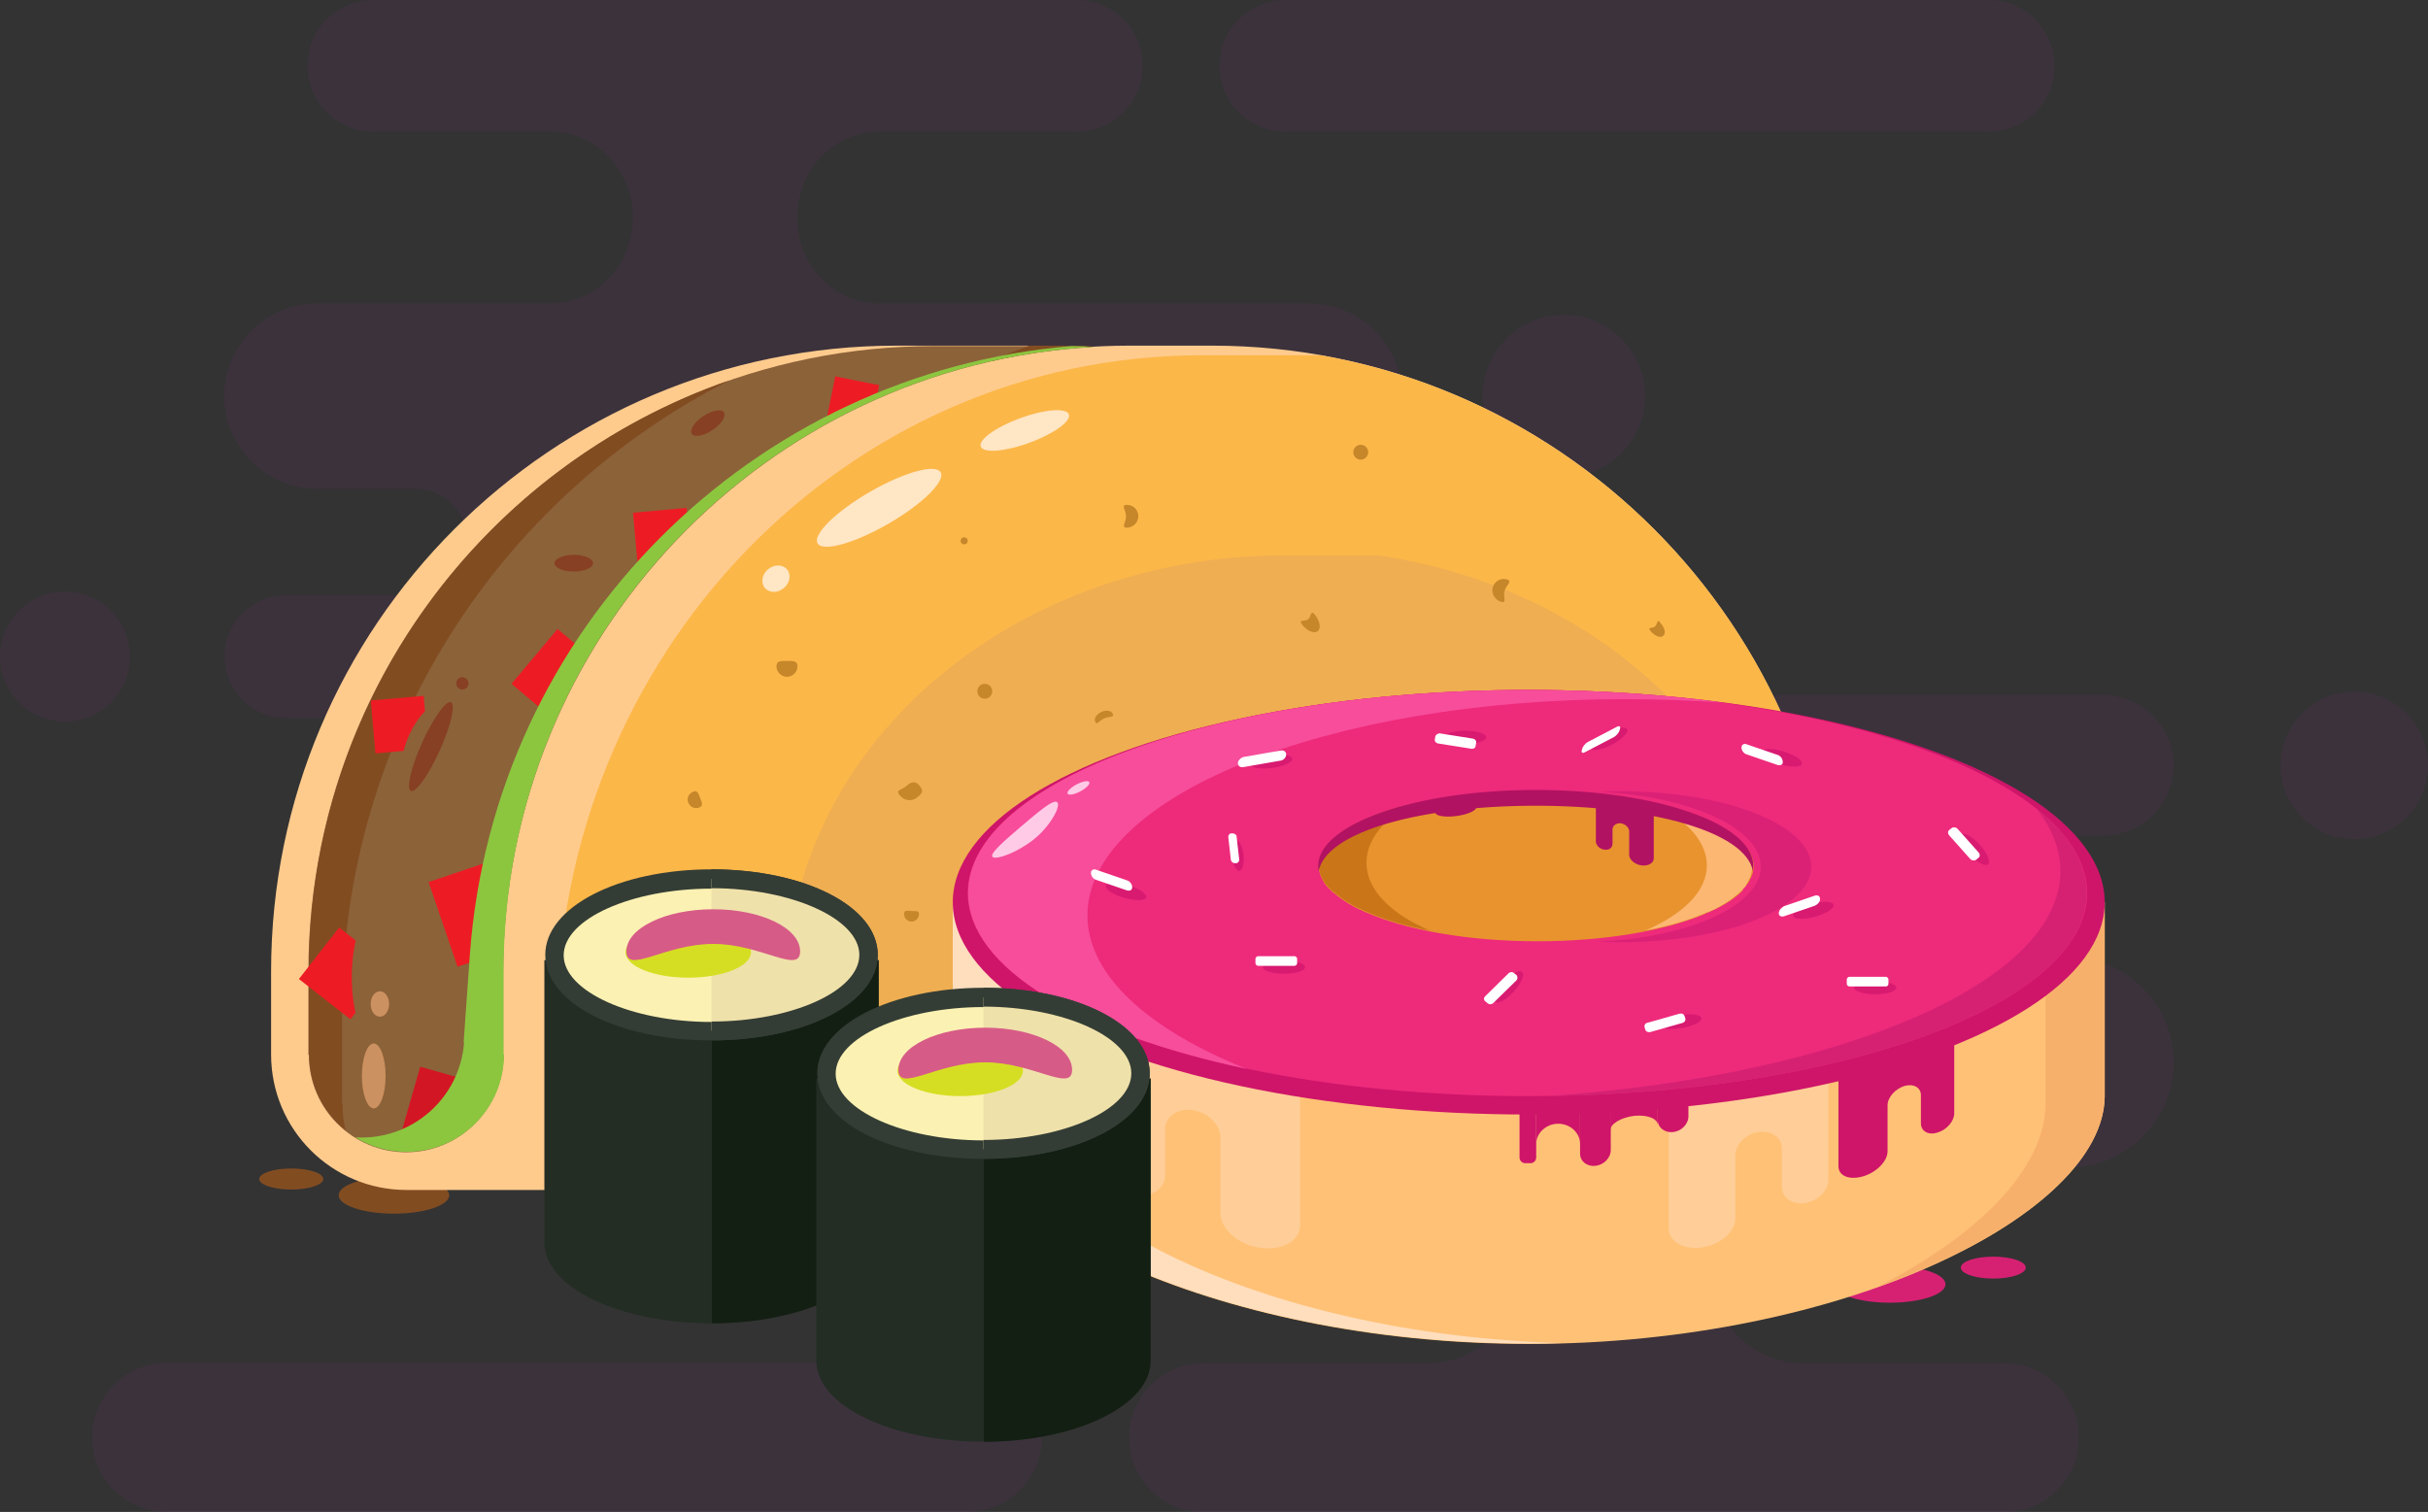 <?xml version="1.0" encoding="utf-8"?>
<!-- Generator: Adobe Illustrator 22.0.1, SVG Export Plug-In . SVG Version: 6.00 Build 0)  -->
<svg version="1.1" id="Layer_1" xmlns="http://www.w3.org/2000/svg" xmlns:xlink="http://www.w3.org/1999/xlink" x="0px" y="0px"
	 viewBox="0 0 553.5 344.7" style="enable-background:new 0 0 553.5 344.7;" xml:space="preserve">
<rect x="0" y="0" width="553.5" height="344.7" fill="#333333" stroke="none"/>
<style type="text/css">
	.st0{opacity:0.1;}
	.st1{fill:#93278F;}
	.st2{fill:#824C21;}
	.st3{fill:#FFCB8D;}
	.st4{fill:#8C6239;}
	.st5{fill:#ED1C24;}
	.st6{fill:#FCB749;}
	.st7{fill:#D31624;}
	.st8{fill:#8CC63F;}
	.st9{fill:#EFAE52;}
	.st10{fill:#232D24;}
	.st11{fill:#141F13;}
	.st12{fill:#FBF1B3;}
	.st13{fill:#343D35;}
	.st14{fill:#EFE1AA;}
	.st15{fill:#D6DE23;}
	.st16{fill:#D75B87;}
	.st17{fill:#D62173;}
	.st18{fill:#FFC176;}
	.st19{fill:#FFDEBD;}
	.st20{fill:#F7B06B;}
	.st21{fill:#FFCD97;}
	.st22{fill:#CE1569;}
	.st23{fill:#EE2A7B;}
	.st24{fill:#E8932E;}
	.st25{fill:#FCB772;}
	.st26{fill:#C97518;}
	.st27{fill:#B21262;}
	.st28{fill:#F74D9B;}
	.st29{fill:#FFCAE6;}
	.st30{fill:#D81A71;}
	.st31{fill:#FFFFFF;}
	.st32{fill:#DB2176;}
	.st33{fill:#FFE6C5;}
	.st34{fill:#C6862A;}
	.st35{fill:#CC9160;}
	.st36{fill:#874023;}
</style>
<g>
	<g class="st0">
		<circle class="st1" cx="14.8" cy="149.7" r="14.8"/>
		<path class="st1" d="M355.3,135.7h-86.9c-4.5-1.8-7.8-6.4-7.8-11.7c0-6.9,5.4-12.6,12-12.6h25.9c11.6,0,21.1-9.5,21.1-21.1
			c0-11.6-9.5-21.1-21.1-21.1h-98.1c-10.3,0-18.7-8.8-18.7-19.6c0-10.8,8.4-19.6,18.7-19.6h45.1c8.2,0,15-6.7,15-15
			c0-8.2-6.7-15-15-15h-77.6h-5.2H85.1c-8.2,0-15,6.7-15,15c0,8.2,6.7,15,15,15h40.5c10.3,0,18.7,8.8,18.7,19.6
			c0,10.8-8.4,19.6-18.7,19.6H72.2c-11.6,0-21.1,9.5-21.1,21.1c0,11.6,9.5,21.1,21.1,21.1h22.6c6.6,0,12,5.7,12,12.6
			c0,5.4-3.3,9.9-7.8,11.7H65.2c-7.7,0-14,6.3-14,14c0,7.7,6.3,14,14,14H143h212.4c7.7,0,14-6.3,14-14
			C369.4,142,363.1,135.7,355.3,135.7z"/>
		<path class="st1" d="M453.4,0h-77.6h-5.2h-77.6c-8.2,0-15,6.7-15,15c0,8.2,6.7,15,15,15h77.6h5.2h77.6c8.2,0,15-6.7,15-15
			C468.3,6.7,461.6,0,453.4,0z"/>
		<circle class="st1" cx="356.5" cy="90.3" r="18.5"/>
	</g>
	<g class="st0">
		<circle class="st1" cx="536.7" cy="174.5" r="16.8"/>
		<path class="st1" d="M149.5,190.5h98.8c5.2,2,8.9,7.2,8.9,13.4c0,7.9-6.1,14.3-13.7,14.3h-29.4c-13.2,0-24,10.8-24,24
			c0,13.2,10.8,24,24,24h111.5c11.7,0,21.3,10,21.3,22.3c0,12.3-9.6,22.3-21.3,22.3h-51.2c-9.3,0-17,7.6-17,17c0,9.3,7.6,17,17,17
			h88.3h5.9h88.3c9.3,0,17-7.6,17-17c0-9.3-7.6-17-17-17h-46c-11.7,0-21.3-10-21.3-22.3c0-12.3,9.6-22.3,21.3-22.3h60.6
			c13.2,0,24-10.8,24-24c0-13.2-10.8-24-24-24h-25.7c-7.5,0-13.7-6.4-13.7-14.3c0-6.1,3.7-11.3,8.9-13.4h38.5c8.8,0,16-7.2,16-16
			c0-8.8-7.2-16-16-16h-88.4H149.5c-8.8,0-16,7.2-16,16C133.5,183.3,140.7,190.5,149.5,190.5z"/>
		<path class="st1" d="M38,344.7h88.3h5.9h88.3c9.3,0,17-7.6,17-17c0-9.3-7.6-17-17-17h-88.3h-5.9H38c-9.3,0-17,7.6-17,17
			C21,337.1,28.6,344.7,38,344.7z"/>
		<circle class="st1" cx="148.2" cy="242.1" r="21.1"/>
	</g>
</g>
<g>
	<ellipse class="st2" cx="89.8" cy="272.5" rx="12.6" ry="4.2"/>
	<ellipse class="st2" cx="66.4" cy="268.8" rx="7.3" ry="2.4"/>
	<path class="st3" d="M276.2,78.8h-18.6c-4.2,0-8.4,0.2-12.5,0.5c-4.1-0.4-8.3-0.5-12.5-0.5h-28.1c-78.8,0-142.7,63.9-142.7,142.7
		v18.9c0,17.1,13.8,30.9,30.9,30.9H383c19.8,0,35.8-16,35.8-35.8v-14C418.8,142.7,355,78.8,276.2,78.8z"/>
	<path class="st4" d="M249.4,79.1c-2.7-0.2-5.4-0.2-8.2-0.2H213c-78.8,0-142.7,63.9-142.7,142.7v18.9h0.1c0,12.3,10,22.2,22.2,22.2
		s22.2-10,22.2-22.2h-0.1v-18.9C114.9,145.5,174.4,83.3,249.4,79.1z"/>
	<g>
		<path class="st2" d="M78.1,251.7h-0.1v-21.3c0-62.8,35.9-117.1,88.3-143.7c-55.8,19.4-95.9,72.4-95.9,134.8v18.9h0.1
			c0,7,3.2,13.3,8.3,17.3C78.3,255.8,78.1,253.8,78.1,251.7z"/>
		<path class="st2" d="M234.7,78.8c-3.1,1.1-6.1,2.3-9.1,3.6c7.7-1.8,15.6-2.9,23.7-3.4c-2.7-0.2-5.4-0.2-8.2-0.2H234.7z"/>
	</g>
	<path class="st5" d="M104.3,220.4l7.7-2.6c0.2-7.6,1-15,2.3-22.3l-16.6,5.6L104.3,220.4z"/>
	<path class="st5" d="M127.1,143.4l-10.5,12.5l9,7.6c2.3-5.1,4.9-10,7.8-14.8L127.1,143.4z"/>
	<path class="st6" d="M418.8,235.5v-14c0-70.3-50.9-128.8-117.8-140.5h-27.1C192.8,81,127,149.2,127,233.4v20.2
		c0,6.5,1.8,12.6,5,17.7h251C402.8,271.3,418.8,255.2,418.8,235.5z"/>
	<path class="st7" d="M90.8,260.6c8.7-0.4,16.1-5.8,19.4-13.3l-14.4-4.1L90.8,260.6z"/>
	<path class="st5" d="M156.5,115.8l-12.2,1.1l1.1,12.2l2.3-0.2c2.8-3.5,5.9-6.8,9.2-10L156.5,115.8z"/>
	<path class="st5" d="M200.4,87.8l-10-2l-2,10l0.5,0.1c3.6-2,7.2-3.8,11-5.4L200.4,87.8z"/>
	<path class="st8" d="M107.1,217.8l-1.4,19.8l0.1,0c-0.9,12.8-12,22.5-24.8,21.7c3.4,2.1,7.4,3.3,11.7,3.3c12.3,0,22.2-10,22.2-22.2
		h-0.1v-18.9c0-76,59.5-138.2,134.5-142.4c-1.7-0.1-3.3-0.2-5-0.2C171.8,84.9,112.5,143,107.1,217.8z"/>
</g>
<path class="st9" d="M405.2,226.4v-9c0-45.5-39.4-83.2-91.2-90.8h-21c-62.8,0-113.6,44.1-113.6,98.5v13c0,4.2,1.4,8.1,3.8,11.4
	h194.3C392.8,249.6,405.2,239.2,405.2,226.4z"/>
<g>
	<path class="st10" d="M124.1,218.9v64.4c0,10.2,17.1,18.4,38.1,18.4c21.1,0,38.1-8.3,38.1-18.4v-64.4H124.1z"/>
	<path class="st11" d="M162.3,218.9v82c0,0.3,0,0.5,0,0.8c21,0,38-8.3,38-18.4v-64.4H162.3z"/>
	<g>
		<path class="st12" d="M198,217.7c0,9.6-16,17.3-35.8,17.3c-19.8,0-35.8-7.8-35.8-17.3c0-9.6,16-17.3,35.8-17.3
			C182,200.4,198,208.2,198,217.7z"/>
		<path class="st13" d="M162.2,237.2c-21.3,0-37.9-8.5-37.9-19.5c0-10.9,16.7-19.5,37.9-19.5c21.3,0,37.9,8.5,37.9,19.5
			C200.1,228.6,183.5,237.2,162.2,237.2z M162.2,202.6c-18.2,0-33.7,6.9-33.7,15.2c0,8.2,15.4,15.2,33.7,15.2
			c18.2,0,33.7-6.9,33.7-15.2C195.8,209.5,180.4,202.6,162.2,202.6z"/>
	</g>
	<g>
		<path class="st14" d="M162.2,200.4c19.8,0,35.8,7.8,35.8,17.3c0,9.6-16,17.3-35.8,17.3"/>
		<path class="st13" d="M162.2,237.2v-4.3c18.2,0,33.7-6.9,33.7-15.2c0-8.2-15.4-15.2-33.7-15.2v-4.3c21.3,0,37.9,8.5,37.9,19.5
			C200.1,228.6,183.5,237.2,162.2,237.2z"/>
	</g>
	<path class="st15" d="M171.2,217.1c0,3.2-6.4,5.8-14.3,5.8c-7.9,0-14.3-2.6-14.3-5.8c0-3.2,6.4-5.8,14.3-5.8
		C164.8,211.3,171.2,213.9,171.2,217.1z"/>
	<path class="st16" d="M182.4,216.9c0,5.3-8.9-1.7-19.8-1.7c-11,0-19.8,7-19.8,1.7c0-5.3,8.9-9.6,19.8-9.6
		C173.5,207.3,182.4,211.6,182.4,216.9z"/>
</g>
<g>
	<ellipse class="st17" cx="430.8" cy="292.8" rx="12.7" ry="4.2"/>
	<ellipse class="st17" cx="454.4" cy="289" rx="7.4" ry="2.5"/>
	<path class="st18" d="M479.8,205.7v44.5h0c-0.5,26.6-59.1,56.2-131.3,56.2s-130.8-29.6-131.3-56.2h0v-44.5H479.8z"/>
	<path class="st19" d="M232.1,250.1L232.1,250.1l0-44.5h-14.9v44.5h0c0.5,26.6,59.1,56.2,131.3,56.2c2.5,0,5,0,7.4-0.1
		C287.2,304.3,232.6,275.8,232.1,250.1z"/>
	<path class="st20" d="M466.3,205.7V252h0c-0.3,14.3-14.8,29.4-38.5,41.5c31.4-11.1,51.7-27.8,52-43.4h0v-44.5H466.3z"/>
	<path class="st21" d="M253,236.5v29.6c0,2.9,2.8,5.8,6.3,6.3c3.5,0.5,6.3-1.5,6.3-4.4v-10.5c0-2.9,2.8-4.9,6.3-4.4
		c3.5,0.5,6.3,3.3,6.3,6.3v17.2c0,3.6,4.1,7.2,9.1,7.9c5,0.7,9.1-1.6,9.1-5.2v-36.4L253,236.5z"/>
	<path class="st21" d="M416.8,244.2v24.8c0,2.5-2.4,4.8-5.3,5.3c-2.9,0.4-5.3-1.2-5.3-3.7v-8.8c0-2.5-2.4-4.1-5.3-3.7
		c-2.9,0.4-5.3,2.8-5.3,5.3v14.4c0,3-3.4,6-7.6,6.6c-4.2,0.6-7.6-1.3-7.6-4.4v-30.4L416.8,244.2z"/>
	<ellipse class="st22" cx="348.5" cy="205.7" rx="131.3" ry="48.4"/>
	<ellipse class="st23" cx="348.2" cy="203.6" rx="127.6" ry="46.3"/>
	<path class="st17" d="M469.7,198.6c0-4.9-1.9-9.7-5.4-14.2c7.3,5.8,11.4,12.3,11.4,19.2c0,25-54.6,45.4-122.9,46.3
		C419.4,245.3,469.7,224.1,469.7,198.6z"/>
	<path class="st24" d="M397.3,202.7c0.1-0.1,0.3-0.3,0.4-0.4c0.1-0.1,0.2-0.2,0.3-0.3c0.1-0.1,0.2-0.3,0.3-0.4
		c0.1-0.1,0.2-0.3,0.3-0.4c0.1-0.1,0.2-0.3,0.2-0.4c0.1-0.1,0.1-0.3,0.2-0.4c0.1-0.1,0.1-0.3,0.2-0.4c0.1-0.2,0.1-0.3,0.2-0.5
		c0-0.1,0.1-0.2,0.1-0.3c0.1-0.2,0.1-0.4,0.1-0.5c0-0.1,0-0.2,0.1-0.3c0-0.3,0.1-0.6,0.1-0.8c0-9.5-22.2-17.3-49.6-17.3
		s-49.6,7.7-49.6,17.3c0,0.3,0,0.6,0.1,0.8c0,0.1,0,0.2,0.1,0.3c0,0.2,0.1,0.4,0.1,0.5c0,0.1,0.1,0.2,0.1,0.3
		c0.1,0.2,0.1,0.3,0.2,0.5c0.1,0.1,0.1,0.3,0.2,0.4c0.1,0.1,0.1,0.3,0.2,0.4c0.1,0.1,0.2,0.3,0.2,0.4c0.1,0.1,0.2,0.3,0.3,0.4
		c0.1,0.1,0.2,0.3,0.3,0.4c0.1,0.1,0.2,0.2,0.3,0.3c0.1,0.2,0.3,0.3,0.4,0.4c0.1,0.1,0.2,0.2,0.3,0.3c0.2,0.2,0.3,0.3,0.5,0.5
		c0.1,0,0.1,0.1,0.2,0.1c1.3,1.1,2.8,2.2,4.7,3.2c0,0,0,0,0,0c0.4,0.2,0.8,0.4,1.2,0.6c0,0,0,0,0.1,0c0.4,0.2,0.8,0.4,1.2,0.6
		c0,0,0,0,0.1,0c9.1,4,23.2,6.6,39,6.6c15.1,0,28.6-2.3,37.7-6l0,0c0,0,0,0,0,0c0.5-0.2,0.9-0.4,1.3-0.6c0,0,0,0,0.1,0
		c0.4-0.2,0.8-0.4,1.2-0.6c0,0,0,0,0.1,0c0.4-0.2,0.8-0.4,1.2-0.6c0,0,0,0,0,0c1.9-1,3.5-2.1,4.7-3.2c0.1-0.1,0.1-0.1,0.2-0.2
		c0.2-0.2,0.3-0.3,0.5-0.5C397.1,202.9,397.2,202.8,397.3,202.7z"/>
	<path class="st25" d="M389.1,197.3c0-4.7-3.4-9-9.2-12.5c11.8,2.9,19.5,7.8,19.5,13.2c0,0.3,0,0.5-0.1,0.8c0,0.1,0,0.2-0.1,0.3
		c0,0.2-0.1,0.3-0.1,0.5c0,0.1-0.1,0.2-0.1,0.3c0,0.1-0.1,0.3-0.2,0.4c-0.1,0.1-0.1,0.2-0.2,0.4c-0.1,0.1-0.1,0.3-0.2,0.4
		c-0.1,0.1-0.1,0.3-0.2,0.4c-0.1,0.1-0.2,0.2-0.2,0.4c-0.1,0.1-0.2,0.3-0.3,0.4c-0.1,0.1-0.2,0.2-0.3,0.3c-0.1,0.1-0.2,0.3-0.4,0.4
		c-0.1,0.1-0.2,0.2-0.3,0.3c-0.2,0.2-0.3,0.3-0.5,0.5c-0.1,0-0.1,0.1-0.2,0.1c-1.2,1.1-2.7,2.1-4.4,3c0,0,0,0,0,0
		c-0.4,0.2-0.7,0.4-1.1,0.6c0,0,0,0-0.1,0c-0.4,0.2-0.8,0.4-1.2,0.5c0,0,0,0-0.1,0c-3.8,1.7-8.5,3.1-13.9,4.1
		C383.9,208.3,389.1,203.1,389.1,197.3z"/>
	<path class="st26" d="M311.5,196.7c0-5,3.6-9.6,9.8-13.3c-12.6,3.1-20.7,8.3-20.7,14c0,0.3,0,0.6,0.1,0.8c0,0.1,0,0.2,0.1,0.3
		c0,0.2,0.1,0.4,0.1,0.5c0,0.1,0.1,0.2,0.1,0.3c0.1,0.2,0.1,0.3,0.2,0.5c0.1,0.1,0.1,0.3,0.2,0.4c0.1,0.1,0.1,0.3,0.2,0.4
		c0.1,0.1,0.2,0.3,0.2,0.4c0.1,0.1,0.2,0.3,0.3,0.4c0.1,0.1,0.2,0.3,0.3,0.4c0.1,0.1,0.2,0.2,0.3,0.3c0.1,0.2,0.3,0.3,0.4,0.4
		c0.1,0.1,0.2,0.2,0.3,0.3c0.2,0.2,0.3,0.3,0.5,0.5c0.1,0,0.1,0.1,0.2,0.1c1.3,1.1,2.8,2.2,4.7,3.2c0,0,0,0,0,0
		c0.4,0.2,0.8,0.4,1.2,0.6c0,0,0,0,0.1,0c0.4,0.2,0.8,0.4,1.2,0.6c0,0,0,0,0.1,0c4,1.8,9,3.3,14.7,4.4
		C317,208.4,311.5,202.8,311.5,196.7z"/>
	<path class="st27" d="M350.1,183.7c-26.3,0-47.7,5.9-49.5,14.9c-0.1-0.4-0.1-0.8-0.1-1.2c0-9.5,22.2-17.3,49.6-17.3
		s49.6,7.7,49.6,17.3c0,0.4-0.1,0.8-0.1,1.2C397.9,189.6,376.4,183.7,350.1,183.7z"/>
	<path class="st22" d="M445.5,235.8v18c0,1.8-1.7,3.8-3.8,4.4c-2.1,0.7-3.8-0.3-3.8-2.1v-6.4c0-1.8-1.7-2.7-3.8-2.1
		c-2.1,0.7-3.8,2.6-3.8,4.4v10.5c0,2.2-2.5,4.8-5.6,5.7c-3.1,0.9-5.6-0.1-5.6-2.3V244L445.5,235.8z"/>
	<path class="st27" d="M363.8,182.7v9.1c0,0.9,0.9,1.8,1.9,1.9c1.1,0.2,1.9-0.4,1.9-1.4v-3.2c0-0.9,0.9-1.5,1.9-1.4
		c1.1,0.2,1.9,1,1.9,1.9v5.3c0,1.1,1.3,2.2,2.8,2.4c1.5,0.2,2.8-0.5,2.8-1.6v-11.2L363.8,182.7z"/>
	<path class="st28" d="M247.9,208.7c0-27.2,54.9-49.3,122.6-49.3c7.7,0,15.2,0.3,22.5,0.8c-13.9-1.9-29-2.9-44.7-2.9
		c-70.5,0-127.6,20.7-127.6,46.3c0,17.1,25.5,32,63.5,40.1C261.7,234.7,247.9,222.3,247.9,208.7z"/>
	<path class="st29" d="M236,191.1c-3.7,3.1-8.8,5-9.7,4.3c-0.9-0.7,2.9-3.9,6.5-7c3.7-3.1,7.3-6.3,8.2-5.5
		C241.9,183.6,239.7,188,236,191.1z"/>
	
		<ellipse transform="matrix(0.884 -0.467 0.467 0.884 -55.443 135.612)" class="st29" cx="245.9" cy="179.7" rx="2.8" ry="0.9"/>
	<ellipse class="st30" cx="292.7" cy="220.5" rx="4.8" ry="1.5"/>
	
		<ellipse transform="matrix(0.276 -0.961 0.961 0.276 -9.307 393.793)" class="st30" cx="256.6" cy="203.1" rx="1.5" ry="4.8"/>
	<path class="st31" d="M295.1,220.2h-8.3c-0.3,0-0.6-0.3-0.6-0.6v-1c0-0.3,0.3-0.6,0.6-0.6h8.3c0.3,0,0.6,0.3,0.6,0.6v1
		C295.7,219.9,295.4,220.2,295.1,220.2z"/>
	
		<ellipse transform="matrix(0.991 -0.133 0.133 0.991 -20.554 40.215)" class="st30" cx="289.9" cy="173.5" rx="4.8" ry="1.5"/>
	<path class="st31" d="M256.9,203l-7-2.4c-0.7-0.2-1.2-0.9-1.2-1.6l0,0c0-0.6,0.6-1,1.2-0.7l7,2.4c0.7,0.2,1.2,0.9,1.2,1.6l0,0
		C258.1,202.9,257.6,203.2,256.9,203z"/>
	<ellipse transform="matrix(0.986 -0.167 0.167 0.986 -33.463 67.036)" class="st30" cx="383" cy="233.1" rx="4.8" ry="1.5"/>
	<path class="st31" d="M292,173.4l-8.6,1.5c-0.7,0.1-1.2-0.3-1.2-0.9l0,0c0-0.6,0.6-1.2,1.2-1.4l8.6-1.5c0.7-0.1,1.2,0.3,1.2,0.9v0
		C293.2,172.7,292.6,173.3,292,173.4z"/>
	
		<ellipse transform="matrix(0.964 -0.266 0.266 0.964 -40.303 117.58)" class="st30" cx="413.4" cy="207.4" rx="4.8" ry="1.5"/>
	<path class="st31" d="M383.6,233.2l-7.4,2.1c-0.5,0.1-1-0.1-1.1-0.5l-0.2-0.6c-0.1-0.4,0.1-0.9,0.6-1l7.4-2.1
		c0.5-0.1,1,0.1,1.1,0.5l0.2,0.6C384.3,232.6,384.1,233,383.6,233.2z"/>
	<path class="st31" d="M413.7,206.5l-7,2.4c-0.7,0.2-1.2-0.1-1.2-0.7l0,0c0-0.6,0.6-1.3,1.2-1.6l7-2.4c0.7-0.2,1.2,0.1,1.2,0.7l0,0
		C415,205.5,414.4,206.2,413.7,206.5z"/>
	
		<ellipse transform="matrix(0.738 -0.675 0.675 0.738 -12.946 354.37)" class="st30" cx="450.1" cy="193.9" rx="1.6" ry="4.6"/>
	
		<ellipse transform="matrix(0.293 -0.956 0.956 0.293 122.049 510.496)" class="st30" cx="406.2" cy="172.7" rx="1.5" ry="4.8"/>
	<path class="st31" d="M405.2,174.4l-7-2.4c-0.7-0.2-1.2-0.9-1.2-1.6l0,0c0-0.6,0.6-1,1.2-0.7l7,2.4c0.7,0.2,1.2,0.9,1.2,1.6l0,0
		C406.5,174.3,405.9,174.6,405.2,174.4z"/>
	<ellipse class="st30" cx="334" cy="168.1" rx="4.8" ry="1.5"/>
	<path class="st31" d="M335.4,170.7l-7.6-1.2c-0.5-0.1-0.8-0.5-0.7-1l0.1-0.6c0.1-0.4,0.6-0.7,1-0.7l7.6,1.2c0.5,0.1,0.8,0.5,0.7,1
		l-0.1,0.6C336.4,170.5,335.9,170.8,335.4,170.7z"/>
	<path class="st31" d="M449.2,195.9l-4.9-5.5c-0.3-0.4-0.3-0.9,0.1-1.2l0.5-0.4c0.4-0.3,1-0.2,1.3,0.1l4.9,5.5
		c0.3,0.4,0.3,0.9-0.1,1.2l-0.5,0.4C450.1,196.3,449.5,196.2,449.2,195.9z"/>
	
		<ellipse transform="matrix(0.994 -0.107 0.107 0.994 -19.222 31.233)" class="st30" cx="282.2" cy="195.2" rx="1.3" ry="3.5"/>
	<path class="st31" d="M280.6,196.1l-0.6-5.3c0-0.4,0.3-0.8,0.7-0.8l0.3,0c0.4,0,0.9,0.3,0.9,0.7l0.6,5.3c0,0.4-0.3,0.8-0.7,0.8
		l-0.3,0C281.1,196.8,280.7,196.5,280.6,196.1z"/>
	<ellipse transform="matrix(0.991 -0.134 0.134 0.991 -21.715 45.976)" class="st27" cx="331.8" cy="184.8" rx="4.7" ry="1.4"/>
	<path class="st22" d="M348.9,265.2h-1.2c-0.7,0-1.3-0.6-1.3-1.3v-12.3c0-0.7,0.6-1.3,1.3-1.3h1.2c0.7,0,1.3,0.6,1.3,1.3v12.3
		C350.2,264.6,349.6,265.2,348.9,265.2z"/>
	<path class="st22" d="M350.2,251.6v9.2c0-2.5,2.3-4.6,5-4.6c2.8,0,5,2.1,5,4.6v-9.2H350.2z"/>
	<path class="st22" d="M360.2,253.7v9.3c0,1.8,1.6,3,3.5,2.8c1.9-0.2,3.5-1.8,3.5-3.6v-9.3L360.2,253.7z"/>
	<path class="st22" d="M367.1,252.4v5.3c0-1.5,2.4-2.9,5.4-3.3c3-0.3,5.4,0.6,5.4,2.1v-5.3L367.1,252.4z"/>
	<path class="st22" d="M377.9,250.7v4.6c0,1.8,1.6,3,3.5,2.8c1.9-0.2,3.5-1.8,3.5-3.6v-4.6L377.9,250.7z"/>
	
		<ellipse transform="matrix(0.674 -0.739 0.739 0.674 -54.309 327.359)" class="st30" cx="343.9" cy="225.2" rx="4.6" ry="1.6"/>
	<path class="st31" d="M345.7,223.5l-5.3,5.2c-0.3,0.3-0.9,0.4-1.3,0l-0.5-0.4c-0.4-0.3-0.4-0.8,0-1.2l5.3-5.2
		c0.3-0.3,0.9-0.4,1.3,0l0.5,0.4C346,222.6,346,223.2,345.7,223.5z"/>
	
		<ellipse transform="matrix(0.887 -0.461 0.461 0.887 -36.422 188.045)" class="st30" cx="366.9" cy="168.6" rx="4.7" ry="1.5"/>
	<path class="st31" d="M368,168l-6.7,3.5c-0.5,0.3-0.9,0.1-0.7-0.5l0.1-0.3c0.1-0.5,0.7-1.2,1.2-1.5l6.7-3.5
		c0.5-0.3,0.9-0.1,0.7,0.5l-0.1,0.3C369.1,167,368.5,167.7,368,168z"/>
	<ellipse class="st30" cx="427.5" cy="225.2" rx="4.8" ry="1.5"/>
	<path class="st31" d="M429.9,224.9h-8.3c-0.3,0-0.6-0.3-0.6-0.6v-1c0-0.3,0.3-0.6,0.6-0.6h8.3c0.3,0,0.6,0.3,0.6,0.6v1
		C430.5,224.6,430.3,224.9,429.9,224.9z"/>
	<path class="st32" d="M369.5,180.4c-1.7,0-3.4,0-5.1,0.1c20.8,1,37,8.3,37,17.1c0,8.8-16.2,16.1-37,17.1c1.7,0.1,3.4,0.1,5.1,0.1
		c24,0,43.4-7.7,43.4-17.2S393.5,180.4,369.5,180.4z"/>
</g>
<g>
	<path class="st10" d="M186.1,245.9v64.4c0,10.2,17.1,18.4,38.1,18.4c21.1,0,38.1-8.3,38.1-18.4v-64.4H186.1z"/>
	<path class="st11" d="M224.3,245.9v82c0,0.3,0,0.5,0,0.8c21,0,38-8.3,38-18.4v-64.4H224.3z"/>
	<g>
		<path class="st12" d="M260,244.7c0,9.6-16,17.3-35.8,17.3c-19.8,0-35.8-7.8-35.8-17.3c0-9.6,16-17.3,35.8-17.3
			C244,227.4,260,235.2,260,244.7z"/>
		<path class="st13" d="M224.2,264.2c-21.3,0-37.9-8.5-37.9-19.5c0-10.9,16.7-19.5,37.9-19.5c21.3,0,37.9,8.5,37.9,19.5
			C262.1,255.6,245.5,264.2,224.2,264.2z M224.2,229.6c-18.2,0-33.7,6.9-33.7,15.2c0,8.2,15.4,15.2,33.7,15.2
			c18.2,0,33.7-6.9,33.7-15.2C257.8,236.5,242.4,229.6,224.2,229.6z"/>
	</g>
	<g>
		<path class="st14" d="M224.2,227.4c19.8,0,35.8,7.8,35.8,17.3c0,9.6-16,17.3-35.8,17.3"/>
		<path class="st13" d="M224.2,264.2v-4.3c18.2,0,33.7-6.9,33.7-15.2c0-8.2-15.4-15.2-33.7-15.2v-4.3c21.3,0,37.9,8.5,37.9,19.5
			C262.1,255.6,245.5,264.2,224.2,264.2z"/>
	</g>
	<path class="st15" d="M233.2,244.1c0,3.2-6.4,5.8-14.3,5.8c-7.9,0-14.3-2.6-14.3-5.8c0-3.2,6.4-5.8,14.3-5.8
		C226.8,238.3,233.2,240.9,233.2,244.1z"/>
	<path class="st16" d="M244.4,243.9c0,5.3-8.9-1.7-19.8-1.7c-11,0-19.8,7-19.8,1.7c0-5.3,8.9-9.6,19.8-9.6
		C235.5,234.3,244.4,238.6,244.4,243.9z"/>
</g>
<ellipse transform="matrix(0.866 -0.5 0.5 0.866 -31.038 115.696)" class="st33" cx="200.4" cy="115.8" rx="16.2" ry="4.2"/>
<ellipse transform="matrix(0.771 -0.636 0.636 0.771 -43.466 142.807)" class="st33" cx="177" cy="131.9" rx="3.3" ry="2.8"/>
<ellipse transform="matrix(0.939 -0.343 0.343 0.939 -19.507 86.091)" class="st33" cx="233.7" cy="98.2" rx="10.7" ry="3"/>
<path class="st34" d="M181.8,151.9c0,1.3-1.1,2.4-2.4,2.4c-1.3,0-2.4-1.1-2.4-2.4c0-1.3,1.1-1.2,2.4-1.2
	C180.7,150.7,181.8,150.6,181.8,151.9z"/>
<path class="st34" d="M159.4,184.1c-1,0.4-2.1-0.1-2.5-1.1c-0.4-1,0.1-2.1,1.1-2.5s1.2,0.4,1.6,1.4C160,183,160.4,183.7,159.4,184.1
	z"/>
<path class="st34" d="M209.6,179.1c1,1.2,0.7,1.7-0.5,2.7c-1.2,1-3,0.8-4-0.5c-1-1.2,0.1-1,1.4-2
	C207.6,178.3,208.6,177.9,209.6,179.1z"/>
<circle class="st34" cx="224.5" cy="157.6" r="1.7"/>
<path class="st34" d="M209.5,208.4c0,0.9-0.7,1.7-1.7,1.7c-0.9,0-1.7-0.7-1.7-1.7s0.7-0.7,1.7-0.7
	C208.7,207.8,209.5,207.5,209.5,208.4z"/>
<circle class="st34" cx="310.2" cy="103.1" r="1.7"/>
<path class="st34" d="M259.5,117.7c0,1.4-1.2,2.6-2.6,2.6s-0.2-1.2-0.2-2.6c0-1.4-1.3-2.6,0.2-2.6S259.5,116.3,259.5,117.7z"/>
<path class="st34" d="M340.3,133.9c0.4-1.4,1.8-2.2,3.2-1.8c1.4,0.4-0.1,1.2-0.5,2.6c-0.4,1.4,0.6,2.9-0.8,2.5
	S339.9,135.3,340.3,133.9z"/>
<path class="st34" d="M251.1,162.3c1.1-0.5,2.3-0.3,2.6,0.5s-0.9,0.5-2,1c-1.1,0.5-1.7,1.6-2,0.8C249.3,163.8,250,162.8,251.1,162.3
	z"/>
<path class="st34" d="M300.4,143.9c-0.8,0.6-2.4,0-3.5-1.4c-1.1-1.4,0.5-0.7,1.3-1.3c0.8-0.6,0.5-2.4,1.6-1
	C300.9,141.6,301.2,143.3,300.4,143.9z"/>
<path class="st34" d="M379.1,145c-0.6,0.5-1.9,0-2.8-1.1c-0.9-1.1,0.4-0.5,1-1.1c0.6-0.5,0.4-1.9,1.2-0.8
	C379.6,143.2,379.8,144.5,379.1,145z"/>
<circle class="st34" cx="219.8" cy="123.3" r="0.8"/>
<rect x="85" y="159.1" transform="matrix(8.784509e-02 0.996 -0.996 8.784509e-02 247.574 60.007)" class="st5" width="12.1" height="12.1"/>
<rect x="71.1" y="214.4" transform="matrix(0.788 0.616 -0.616 0.788 153.362 -1.279)" class="st5" width="14.9" height="14.9"/>
<ellipse class="st4" cx="85.6" cy="222.8" rx="5.4" ry="15.1"/>
<ellipse transform="matrix(0.412 -0.911 0.911 0.412 -97.512 186.677)" class="st4" cx="96" cy="168.9" rx="8.3" ry="2.9"/>
<ellipse class="st35" cx="85.2" cy="245.3" rx="2.7" ry="7.4"/>
<ellipse class="st35" cx="86.6" cy="228.9" rx="2.1" ry="2.9"/>
<ellipse transform="matrix(0.412 -0.911 0.911 0.412 -97.406 189.594)" class="st36" cx="98.3" cy="170.3" rx="11.1" ry="2.2"/>
<circle class="st36" cx="105.4" cy="155.8" r="1.4"/>
<ellipse class="st36" cx="130.8" cy="128.4" rx="4.4" ry="1.9"/>
<ellipse transform="matrix(0.831 -0.556 0.556 0.831 -26.416 106.015)" class="st36" cx="161.4" cy="96.5" rx="4.4" ry="1.9"/>
</svg>
